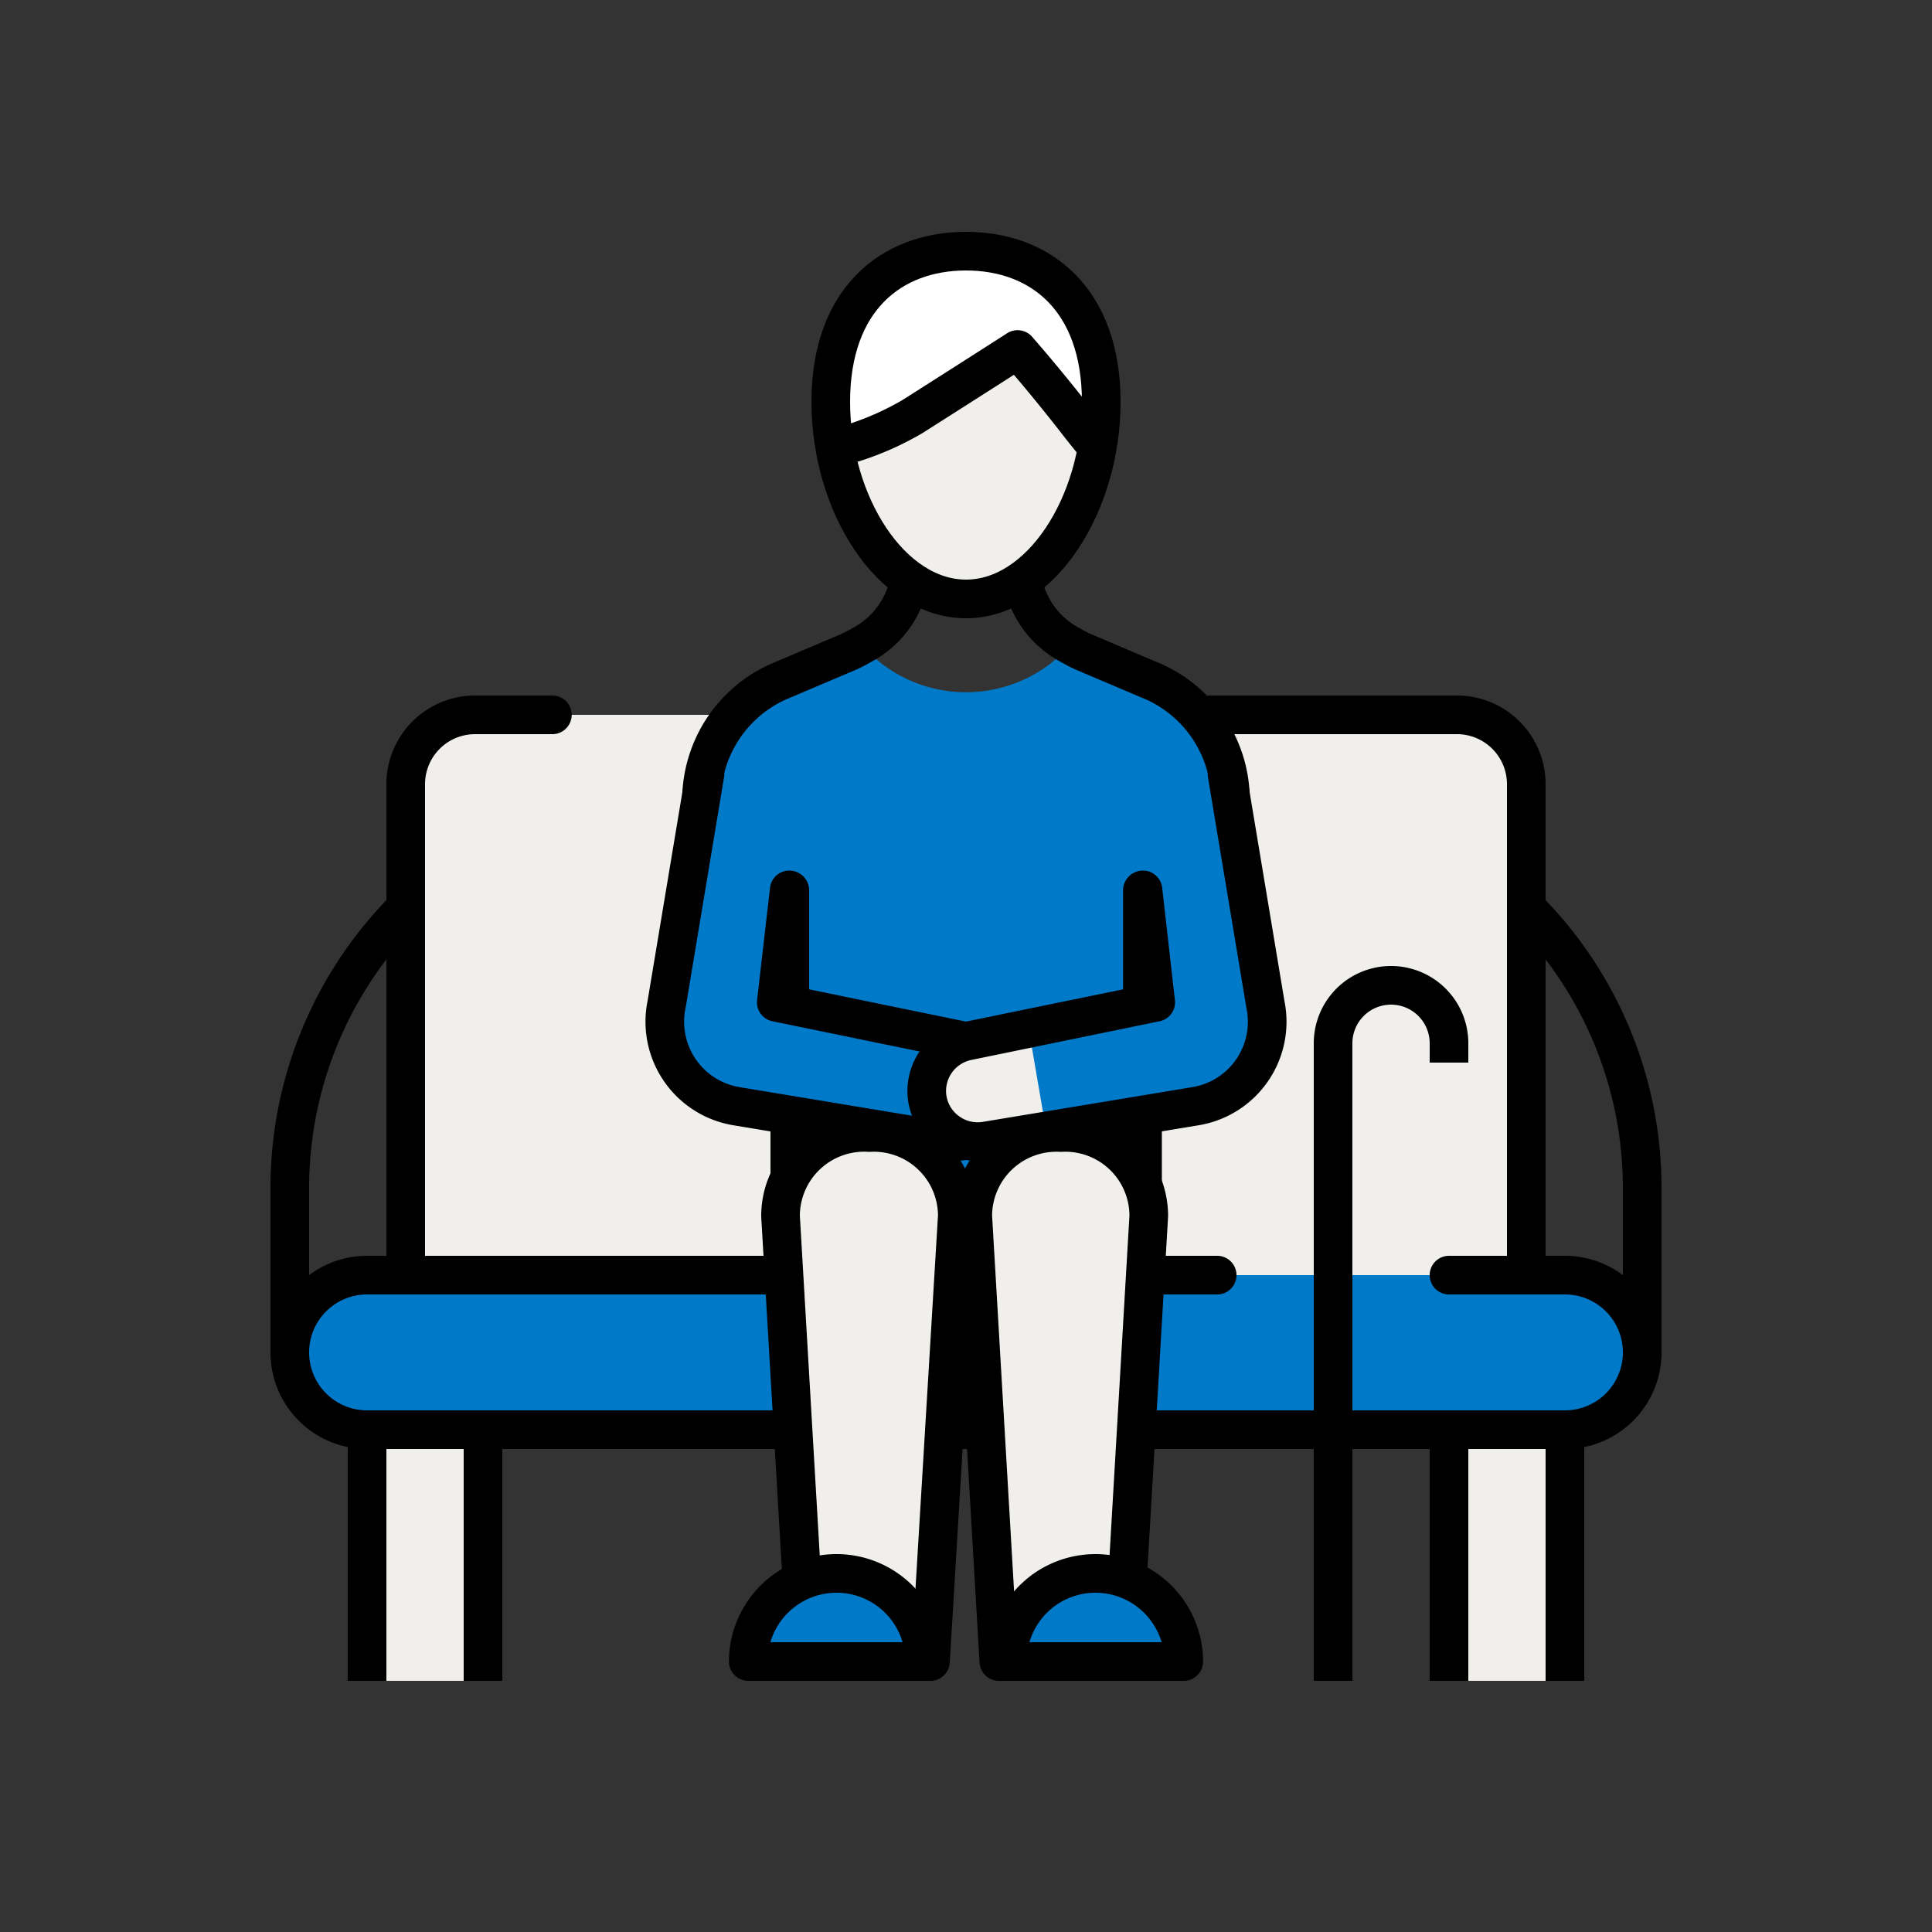 <svg id="Icons" xmlns="http://www.w3.org/2000/svg" xmlns:xlink="http://www.w3.org/1999/xlink" viewBox="0 0 100 100"><rect x="0" y="0" width="100" height="100" fill="#333333" stroke="none"/><defs><style>.cls-1,.cls-15,.cls-6{fill:none;}.cls-1,.cls-10,.cls-12,.cls-15,.cls-2,.cls-3,.cls-5,.cls-6,.cls-7{stroke:#000;stroke-width:2px;}.cls-1,.cls-10,.cls-12,.cls-2,.cls-3,.cls-5,.cls-6{stroke-linecap:round;}.cls-1,.cls-10,.cls-12,.cls-3{stroke-linejoin:round;}.cls-10,.cls-2,.cls-4,.cls-7{fill:#f1efeb;}.cls-15,.cls-2,.cls-5,.cls-6,.cls-7{stroke-miterlimit:10;}.cls-3,.cls-5,.cls-9{fill:#0079c8;}.cls-8{clip-path:url(#clip-path);}.cls-11{clip-path:url(#clip-path-2);}.cls-12{fill:#fff;}.cls-13{clip-path:url(#clip-path-3);}.cls-14{clip-path:url(#clip-path-4);}</style><clipPath id="clip-path"><path class="cls-1" d="M59.77,35.31l-3.72-1.58c-.24-.11-.46-.23-.67-.35a4.78,4.78,0,0,1-2.5-3.66V27.54H47.12v2.18a4.78,4.78,0,0,1-2.5,3.66c-.21.12-.43.24-.67.35l-3.72,1.58a6.73,6.73,0,0,0-3.92,6V54.06h4.57V64.33H59.13V54.06h4.56V41.35A6.73,6.73,0,0,0,59.77,35.31Z"/></clipPath><clipPath id="clip-path-2"><path class="cls-2" d="M57,20.8C57,26.1,53.87,31,50,31s-7-4.9-7-10.2S46.13,13,50,13,57,15.5,57,20.8Z"/></clipPath><clipPath id="clip-path-3"><path class="cls-3" d="M36.49,40.06,34.5,52a4.43,4.43,0,0,0,3.64,5.26L49,59.06a2.64,2.64,0,0,0,3-2.18h0a2.64,2.64,0,0,0-2.09-3l-9.73-2,.67-5.82"/></clipPath><clipPath id="clip-path-4"><path class="cls-3" d="M63.51,40.06,65.5,52a4.43,4.43,0,0,1-3.64,5.26L51,59.06a2.64,2.64,0,0,1-3-2.18h0a2.64,2.64,0,0,1,2.09-3l9.73-2-.66-5.82"/></clipPath></defs><path class="cls-4" d="M44,37H75.41A3.59,3.59,0,0,1,79,40.59V66H21V40.59A3.59,3.59,0,0,1,24.59,37h4"/><path class="cls-1" d="M21,66V40.59A3.59,3.59,0,0,1,24.59,37h4"/><path class="cls-1" d="M44,37H75.41A3.59,3.59,0,0,1,79,40.59V66"/><path class="cls-5" d="M75,66h6a4,4,0,0,1,4,4h0a4,4,0,0,1-4,4H19a4,4,0,0,1-4-4h0a4,4,0,0,1,4-4H63"/><path class="cls-6" d="M15,70V61.49A20.49,20.49,0,0,1,21,47h0"/><path class="cls-6" d="M85,70V61.49A20.49,20.49,0,0,0,79,47h0"/><polyline class="cls-7" points="19 87 19 74 25 74 25 87"/><polyline class="cls-7" points="75 87 75 74 81 74 81 87"/><g class="cls-8"><path class="cls-9" d="M58.54,64.33h5.15v-23a6.73,6.73,0,0,0-3.92-6l-3.72-1.58c-.24-.11-.46-.23-.67-.35a7.17,7.17,0,0,1-10.76,0c-.21.12-.43.24-.67.35l-3.72,1.58a6.73,6.73,0,0,0-3.92,6v23H48.18"/></g><path class="cls-1" d="M59.77,35.31l-3.72-1.58c-.24-.11-.46-.23-.67-.35a4.78,4.78,0,0,1-2.5-3.66V27.54H47.12v2.18a4.78,4.78,0,0,1-2.5,3.66c-.21.12-.43.24-.67.35l-3.72,1.58a6.73,6.73,0,0,0-3.92,6V54.06h4.57V64.33H59.13V54.06h4.56V41.35A6.73,6.73,0,0,0,59.77,35.31Z"/><line class="cls-1" x1="40.88" y1="46.08" x2="40.88" y2="64.45"/><line class="cls-1" x1="59.13" y1="46.08" x2="59.13" y2="65.47"/><path class="cls-10" d="M48.16,86H41.75L40.4,62.94A4.33,4.33,0,0,1,45,58.62h0a4.32,4.32,0,0,1,4.55,4.32Z"/><path class="cls-10" d="M58.11,86H51.7L50.35,62.94a4.33,4.33,0,0,1,4.56-4.32h0a4.32,4.32,0,0,1,4.55,4.32Z"/><path class="cls-4" d="M57,20.8C57,26.1,53.87,31,50,31s-7-4.9-7-10.2S46.13,13,50,13,57,15.5,57,20.8Z"/><g class="cls-11"><path class="cls-12" d="M52.67,18.09s1.48,1.68,3.09,3.76c1.16,1.49,1.89,2.27,1.89,2.27s4-11.29-7.5-11.29c-11,0-8,10.58-8,10.58a15,15,0,0,0,5.08-1.85C49.94,19.84,52.67,18.09,52.67,18.09Z"/></g><path class="cls-6" d="M57,20.8C57,26.1,53.87,31,50,31s-7-4.9-7-10.2S46.13,13,50,13,57,15.5,57,20.8Z"/><path class="cls-3" d="M43.3,81.44A4.57,4.57,0,0,0,38.73,86h9.13A4.56,4.56,0,0,0,43.3,81.44Z"/><path class="cls-3" d="M56.7,81.44A4.56,4.56,0,0,0,52.14,86h9.13A4.57,4.57,0,0,0,56.7,81.44Z"/><path class="cls-9" d="M36.49,40.06,34.5,52a4.43,4.43,0,0,0,3.64,5.26L49,59.06a2.64,2.64,0,0,0,3-2.18h0a2.64,2.64,0,0,0-2.09-3l-9.73-2,.67-5.82"/><g class="cls-13"><polygon class="cls-4" points="49.23 51.26 47.8 59.54 52.63 61.56 55.42 53.85 53.13 49.99 49.23 51.26"/></g><path class="cls-1" d="M36.49,40.06,34.5,52a4.43,4.43,0,0,0,3.64,5.26L49,59.06a2.64,2.64,0,0,0,3-2.18h0a2.64,2.64,0,0,0-2.09-3l-9.73-2,.67-5.82"/><path class="cls-9" d="M63.51,40.06,65.5,52a4.43,4.43,0,0,1-3.64,5.26L51,59.06a2.64,2.64,0,0,1-3-2.18h0a2.64,2.64,0,0,1,2.09-3l9.73-2-.66-5.82"/><g class="cls-14"><polygon class="cls-4" points="52.88 51.13 54.3 59.4 47.37 61.56 44.58 53.85 46.87 49.99 52.88 51.13"/></g><path class="cls-1" d="M63.51,40.06,65.5,52a4.43,4.43,0,0,1-3.64,5.26L51,59.06a2.64,2.64,0,0,1-3-2.18h0a2.64,2.64,0,0,1,2.09-3l9.73-2-.66-5.82"/><path class="cls-15" d="M69,87V54a3,3,0,0,1,3-3h0a3,3,0,0,1,3,3v1"/></svg>